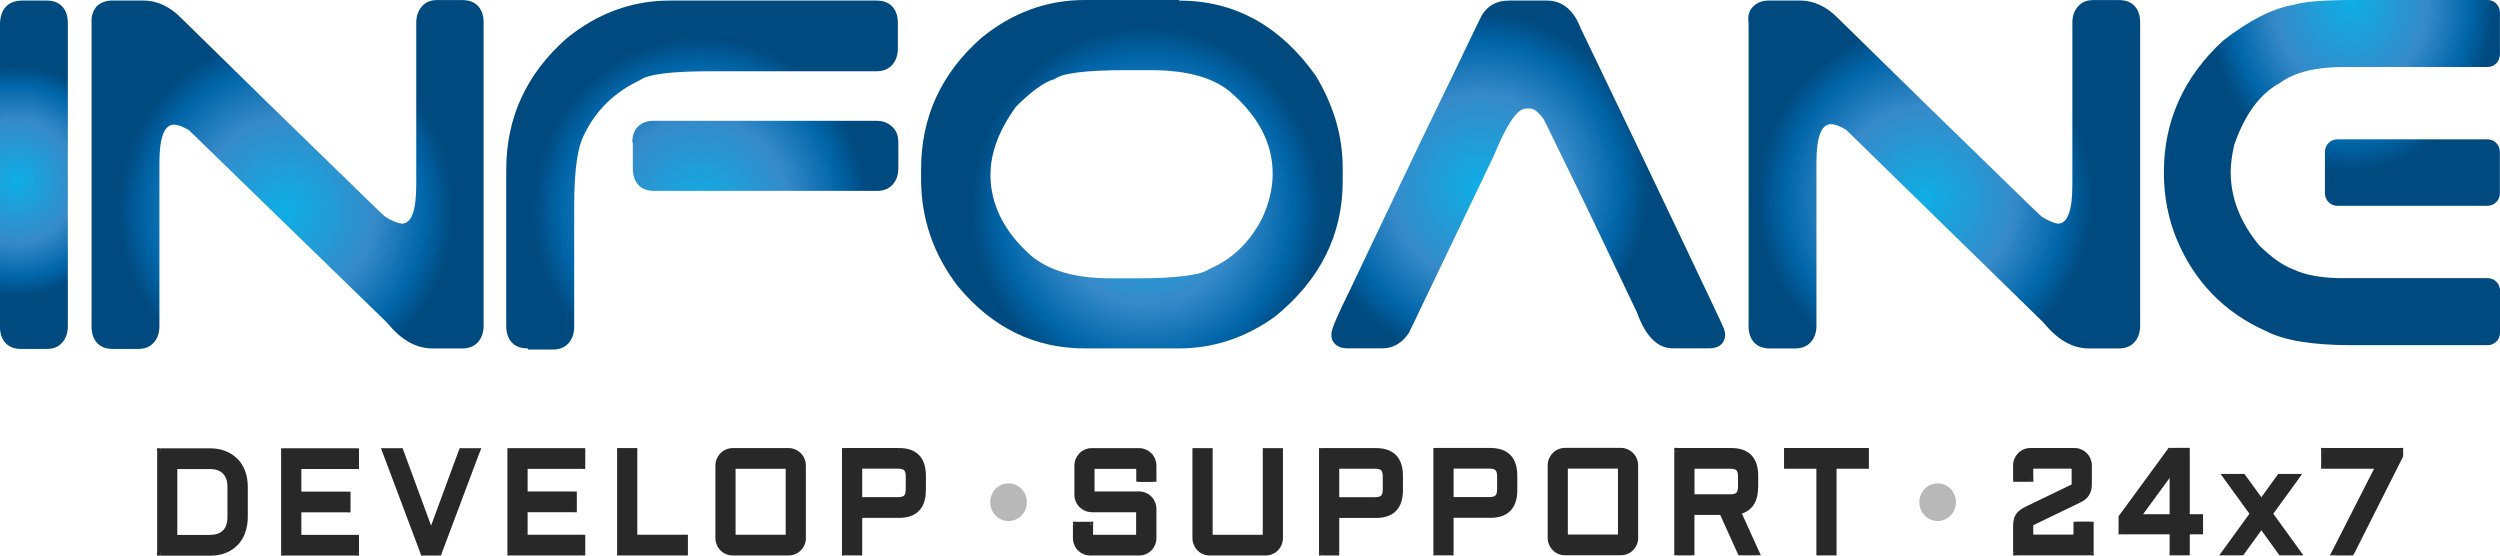 <svg width="225" height="50" viewBox="0 0 225 50" fill="none" xmlns="http://www.w3.org/2000/svg">
<g clip-path="url(#clip0_5_26)">
<path d="M211.808 0H223.894C224.499 0 224.994 0.508 224.994 1.13V4.898C224.994 5.52 224.499 6.028 223.894 6.028H210.95C208.452 6.028 206.549 6.492 205.24 7.429C205.196 7.458 205.152 7.486 205.108 7.514C203.358 8.486 202.01 10.339 201.075 13.062C200.861 14 200.762 14.808 200.762 15.469C200.762 17.814 201.62 20.017 203.325 22.079C204.436 23.181 205.482 23.91 206.455 24.271C207.534 24.774 209.002 25.034 210.873 25.034H223.905C224.516 25.034 225.006 25.542 225.006 26.164V29.932C225.006 30.554 224.516 31.062 223.905 31.062H211.544C208.095 31.062 205.548 30.638 203.886 29.774C200.173 28.102 197.521 25.367 195.921 21.576C195.134 19.678 194.749 17.661 194.749 15.514C194.749 10.893 196.526 6.932 200.079 3.655C202.406 1.847 204.513 0.763 206.395 0.441C207.352 0.147 209.156 0 211.808 0ZM209.244 13.672C209.244 13.051 209.74 12.542 210.345 12.542H223.889C224.494 12.542 224.989 13.051 224.989 13.672V17.39C224.989 18.011 224.494 18.52 223.889 18.52H210.345C209.74 18.52 209.244 18.011 209.244 17.39V13.672Z" fill="url(#paint0_radial_5_26)"/>
<path d="M0.534 0.599C0.875 0.249 1.359 0.051 1.986 0.051H4.214C4.748 0.051 5.232 0.203 5.573 0.554C5.914 0.904 6.106 1.407 6.106 2.056V29.356C6.106 29.91 5.963 30.407 5.622 30.808C5.281 31.209 4.847 31.407 4.17 31.407H1.936C1.353 31.407 0.869 31.254 0.528 30.904C0.187 30.554 -0.005 30.051 -0.005 29.401V2.056C0.044 1.458 0.187 0.955 0.528 0.605L0.534 0.599Z" fill="url(#paint1_radial_5_26)"/>
<path d="M8.675 0.599C9.017 0.248 9.501 0.045 10.128 0.045H12.889C14.149 0.045 15.315 0.599 16.333 1.65C22.148 7.361 26.56 11.666 29.613 14.621C32.666 17.576 34.317 19.232 34.702 19.531C35.285 19.881 35.769 20.085 36.154 20.13C37.029 20.13 37.463 18.977 37.463 16.621V2.056C37.463 1.503 37.606 1.006 37.947 0.604C38.288 0.203 38.723 0.006 39.356 0.006H41.584C42.167 0.006 42.651 0.158 42.992 0.508C43.333 0.859 43.526 1.361 43.526 2.011V29.311C43.526 29.864 43.383 30.361 43.042 30.763C42.7 31.164 42.216 31.361 41.589 31.361H38.921C37.469 31.361 36.11 30.61 34.85 29.056L17.015 11.723C16.432 11.373 15.998 11.22 15.656 11.22C14.782 11.22 14.347 12.373 14.347 14.678V29.356C14.347 29.91 14.204 30.407 13.863 30.808C13.522 31.209 13.038 31.407 12.411 31.407H10.183C9.6 31.407 9.116 31.254 8.774 30.904C8.433 30.553 8.241 30.051 8.241 29.401V2.056C8.191 1.457 8.384 0.955 8.675 0.604V0.599Z" fill="url(#paint2_radial_5_26)"/>
<path d="M47.503 31.356C46.92 31.356 46.436 31.203 46.095 30.853C45.754 30.503 45.561 30 45.561 29.35V15.277C45.561 10.616 47.355 6.661 50.991 3.458C53.758 1.203 56.861 0.051 60.299 0.051H78.865C79.449 0.051 79.933 0.203 80.274 0.554C80.615 0.904 80.807 1.407 80.807 2.056V4.362C80.807 4.915 80.664 5.412 80.323 5.814C79.982 6.215 79.498 6.412 78.871 6.412H64.089C60.502 6.412 58.318 6.661 57.592 7.215C55.364 8.266 53.664 9.87 52.597 12.073C51.965 13.226 51.678 15.379 51.678 18.588V29.407C51.678 29.96 51.535 30.458 51.194 30.859C50.853 31.26 50.369 31.458 49.742 31.458H47.514V31.356H47.503ZM56.905 12.825C56.905 12.271 57.048 11.774 57.389 11.424C57.73 11.073 58.214 10.87 58.841 10.87H78.86C79.394 10.87 79.878 11.023 80.268 11.373C80.659 11.723 80.851 12.175 80.851 12.825V15.13C80.851 15.684 80.708 16.181 80.367 16.582C80.026 16.983 79.542 17.181 78.915 17.181H58.896C58.313 17.181 57.829 17.028 57.488 16.678C57.147 16.328 56.954 15.825 56.954 15.175V12.819H56.905V12.825Z" fill="url(#paint3_radial_5_26)"/>
<path d="M106.108 0.051C111.097 0.051 115.218 2.305 118.419 6.814C120.02 9.469 120.845 12.226 120.845 15.13V16.282C120.845 21.141 118.81 25.198 114.739 28.503C112.071 30.407 109.216 31.356 106.113 31.356H97.63C93.125 31.356 89.296 29.503 86.193 25.746C84.015 22.893 82.898 19.684 82.898 16.13V15.226C82.898 10.565 84.691 6.61 88.328 3.407C91.089 1.153 94.192 0 97.636 0H106.119V0.051H106.108ZM89.142 15.729C89.142 18.384 90.352 20.836 92.778 22.994C94.379 24.345 96.75 25.051 99.952 25.051H102.229C105.915 25.051 108.143 24.751 108.869 24.198C110.855 23.345 112.456 21.842 113.573 19.689C114.2 18.339 114.541 16.983 114.541 15.633C114.541 12.876 113.232 10.424 110.663 8.22C109.111 6.966 106.784 6.316 103.588 6.316H101.404C97.768 6.316 95.633 6.565 94.907 7.119C93.988 7.367 92.822 8.22 91.419 9.621C89.918 11.723 89.142 13.729 89.142 15.735V15.729Z" fill="url(#paint4_radial_5_26)"/>
<path d="M139.214 0.051C140.617 0.051 141.634 0.904 142.267 2.554C146.437 11.22 149.584 17.78 151.718 22.288C153.853 26.797 155.013 29.203 155.162 29.599C155.211 29.797 155.261 29.949 155.261 30.051V30.249C155.162 31 154.634 31.35 153.809 31.35H150.563C149.155 31.35 148.093 30.249 147.317 28.096C144.897 23.04 143.004 19.028 141.596 16.175C140.193 13.322 139.318 11.469 138.928 10.717C138.444 10.068 138.053 9.768 137.718 9.768H137.327C136.551 9.768 135.583 11.22 134.417 14.073L126.809 29.949C126.182 30.898 125.356 31.35 124.432 31.35H121.28C120.603 31.35 120.119 31.102 119.877 30.548L119.828 30.249V30.051C119.828 29.599 120.411 28.299 121.522 26.045C124.867 19.034 127.485 13.475 129.471 9.418C131.457 5.362 132.717 2.655 133.35 1.401C133.883 0.497 134.708 0.051 135.82 0.051H139.214Z" fill="url(#paint5_radial_5_26)"/>
<path d="M157.775 0.599C158.116 0.248 158.6 0.045 159.227 0.045H161.989C163.249 0.045 164.41 0.599 165.433 1.65C171.248 7.361 175.66 11.666 178.713 14.621C181.766 17.576 183.416 19.232 183.801 19.531C184.384 19.881 184.869 20.085 185.204 20.13C186.079 20.13 186.513 18.977 186.513 16.621V2.056C186.513 1.503 186.656 1.006 186.998 0.604C187.339 0.203 187.773 0.006 188.45 0.006H190.678C191.261 0.006 191.745 0.158 192.081 0.508C192.422 0.859 192.614 1.361 192.614 2.011V29.311C192.614 29.864 192.471 30.361 192.13 30.763C191.789 31.164 191.305 31.361 190.678 31.361H188.01C186.557 31.361 185.199 30.61 183.939 29.056L166.148 11.678C165.565 11.328 165.13 11.175 164.789 11.175C163.914 11.175 163.48 12.328 163.48 14.633V29.311C163.48 29.864 163.337 30.361 162.996 30.763C162.655 31.164 162.171 31.361 161.543 31.361H159.315C158.732 31.361 158.248 31.209 157.907 30.859C157.566 30.508 157.373 30.006 157.373 29.356V2.056C157.274 1.457 157.423 0.955 157.764 0.604L157.775 0.599Z" fill="url(#paint6_radial_5_26)"/>
<path d="M18.908 48.418C19.496 48.418 19.948 48.254 20.267 47.932C20.586 47.61 20.74 47.141 20.74 46.537V43.808C20.74 43.514 20.701 43.249 20.619 43.017C20.536 42.785 20.415 42.588 20.256 42.429C20.102 42.266 19.909 42.141 19.683 42.056C19.458 41.972 19.199 41.932 18.913 41.932H15.678V48.429H18.913L18.908 48.418ZM14.402 49.718V40.621H18.908C19.381 40.621 19.81 40.695 20.184 40.847C20.569 40.994 20.894 41.209 21.158 41.486C21.427 41.763 21.636 42.096 21.779 42.486C21.928 42.881 21.999 43.316 21.999 43.797V46.525C21.999 47.006 21.928 47.446 21.779 47.836C21.636 48.232 21.427 48.565 21.158 48.847C20.888 49.124 20.564 49.333 20.184 49.486C19.804 49.633 19.381 49.706 18.908 49.706H14.402V49.718ZM25.559 40.621H32.017V41.921H26.829V44.52H31.258V45.819H26.829V48.412H32.017V49.712H25.559V40.616V40.621ZM38.085 49.718L34.669 40.621H36.028L38.784 48.107L41.545 40.621H42.899L39.482 49.718H38.085ZM45.93 40.621H52.388V41.921H47.2V44.52H51.629V45.819H47.2V48.412H52.388V49.712H45.93V40.616V40.621ZM57.07 40.621V48.418H61.625V49.718H55.804V40.621H57.07ZM72.253 48.418C72.253 48.593 72.22 48.763 72.154 48.927C72.088 49.085 72 49.22 71.885 49.339C71.769 49.458 71.631 49.548 71.477 49.616C71.323 49.684 71.164 49.718 70.988 49.718H65.927C65.756 49.718 65.591 49.684 65.432 49.616C65.278 49.548 65.145 49.458 65.03 49.339C64.914 49.22 64.821 49.085 64.76 48.927C64.694 48.768 64.661 48.599 64.661 48.418V41.921C64.661 41.746 64.694 41.576 64.76 41.418C64.826 41.26 64.914 41.119 65.03 41.006C65.145 40.887 65.278 40.797 65.432 40.729C65.586 40.655 65.751 40.621 65.927 40.621H70.988C71.158 40.621 71.323 40.655 71.477 40.729C71.637 40.797 71.769 40.887 71.885 41.006C72 41.119 72.094 41.26 72.154 41.418C72.22 41.576 72.253 41.74 72.253 41.921V48.418ZM65.927 41.921V48.418H70.988V41.921H65.927ZM76.049 49.718V40.621H80.901C82.331 40.621 83.052 41.362 83.052 42.836V44.13C83.052 45.605 82.337 46.345 80.901 46.345H77.32V49.718H76.054H76.049ZM77.314 45.04H80.829C81.165 45.04 81.413 44.966 81.561 44.814C81.71 44.661 81.781 44.412 81.781 44.062V42.893C81.781 42.548 81.71 42.294 81.561 42.141C81.413 41.989 81.171 41.915 80.829 41.915H77.314V45.04ZM98.23 45.819C98.054 45.819 97.894 45.785 97.735 45.718C97.581 45.644 97.449 45.554 97.333 45.441C97.218 45.322 97.13 45.186 97.064 45.028C96.998 44.87 96.965 44.701 96.965 44.52V41.921C96.965 41.746 96.998 41.576 97.064 41.418C97.13 41.26 97.223 41.119 97.333 41.006C97.449 40.887 97.581 40.797 97.735 40.729C97.894 40.655 98.054 40.621 98.23 40.621H102.532C102.702 40.621 102.867 40.655 103.021 40.729C103.181 40.797 103.313 40.887 103.428 41.006C103.544 41.119 103.638 41.26 103.704 41.418C103.77 41.576 103.803 41.74 103.803 41.921V43.096H102.537V41.921H98.235V44.52H102.537C102.708 44.52 102.873 44.554 103.027 44.621C103.186 44.689 103.318 44.78 103.434 44.898C103.55 45.017 103.643 45.158 103.709 45.316C103.775 45.475 103.808 45.638 103.808 45.819V48.412C103.808 48.588 103.775 48.757 103.709 48.921C103.643 49.079 103.55 49.215 103.434 49.333C103.318 49.452 103.181 49.542 103.027 49.61C102.873 49.678 102.713 49.712 102.537 49.712H98.114C97.944 49.712 97.779 49.678 97.619 49.61C97.465 49.542 97.333 49.452 97.218 49.333C97.102 49.215 97.009 49.079 96.948 48.921C96.882 48.763 96.849 48.593 96.849 48.412V47.243H98.114V48.412H102.537V45.819H98.235H98.23ZM107.598 40.616H108.864V48.412H113.925V40.616H115.19V48.412C115.19 48.588 115.157 48.757 115.091 48.921C115.025 49.079 114.937 49.215 114.822 49.333C114.706 49.452 114.568 49.542 114.414 49.61C114.26 49.678 114.101 49.712 113.925 49.712H108.864C108.693 49.712 108.528 49.678 108.369 49.61C108.215 49.542 108.083 49.452 107.967 49.333C107.851 49.215 107.763 49.079 107.697 48.921C107.631 48.763 107.598 48.593 107.598 48.412V40.616ZM118.991 49.712V40.616H123.844C125.279 40.616 125.995 41.356 125.995 42.831V44.124C125.995 45.599 125.279 46.339 123.844 46.339H120.262V49.712H118.997H118.991ZM120.257 45.034H123.772C124.108 45.034 124.355 44.961 124.498 44.808C124.647 44.655 124.718 44.407 124.718 44.056V42.887C124.718 42.542 124.647 42.288 124.498 42.136C124.35 41.983 124.108 41.91 123.772 41.91H120.257V45.034ZM129.279 49.712V40.616H134.131C135.567 40.616 136.282 41.356 136.282 42.831V44.124C136.282 45.599 135.567 46.339 134.131 46.339H130.55V49.712H129.284H129.279ZM130.544 45.034H134.059C134.395 45.034 134.642 44.961 134.791 44.808C134.94 44.655 135.011 44.407 135.011 44.056V42.887C135.011 42.542 134.94 42.288 134.791 42.136C134.642 41.983 134.4 41.91 134.059 41.91H130.544V45.034ZM147.163 48.407C147.163 48.582 147.13 48.751 147.064 48.915C146.998 49.073 146.905 49.209 146.795 49.328C146.679 49.446 146.542 49.537 146.388 49.605C146.234 49.672 146.074 49.706 145.898 49.706H140.837C140.661 49.706 140.501 49.672 140.342 49.605C140.188 49.537 140.056 49.446 139.94 49.328C139.825 49.209 139.737 49.073 139.671 48.915C139.605 48.757 139.572 48.588 139.572 48.407V41.91C139.572 41.734 139.605 41.565 139.671 41.407C139.737 41.249 139.83 41.107 139.94 40.994C140.056 40.876 140.188 40.785 140.342 40.718C140.501 40.644 140.661 40.61 140.837 40.61H145.898C146.074 40.61 146.234 40.644 146.388 40.718C146.542 40.785 146.679 40.876 146.795 40.994C146.91 41.107 146.998 41.249 147.064 41.407C147.13 41.565 147.163 41.729 147.163 41.91V48.407ZM140.837 41.91V48.407H145.898V41.91H140.837ZM157.962 43.859C157.962 45.13 157.434 45.853 156.378 46.028L158.045 49.706H156.642L154.997 46.068H152.224V49.706H150.959V40.61H155.811C157.247 40.61 157.962 41.35 157.962 42.825V43.859ZM152.23 44.774H155.745C156.081 44.774 156.328 44.701 156.471 44.548C156.62 44.395 156.691 44.147 156.691 43.797V42.887C156.691 42.542 156.62 42.288 156.471 42.136C156.323 41.983 156.081 41.91 155.745 41.91H152.23V44.768V44.774ZM160.839 40.61H167.925V41.91H165.015V49.706H163.749V41.91H160.839V40.61ZM182.729 41.91V43.085H181.463V41.91C181.463 41.734 181.496 41.565 181.562 41.407C181.628 41.249 181.716 41.107 181.832 40.994C181.947 40.876 182.079 40.785 182.234 40.718C182.388 40.644 182.553 40.61 182.729 40.61H186.739C186.91 40.61 187.075 40.644 187.229 40.718C187.383 40.785 187.52 40.876 187.63 40.994C187.746 41.107 187.834 41.249 187.9 41.407C187.971 41.565 188.004 41.729 188.004 41.91V43.571C188.004 43.746 187.988 43.91 187.955 44.045C187.922 44.186 187.867 44.311 187.795 44.424C187.724 44.531 187.636 44.633 187.526 44.723C187.416 44.814 187.278 44.898 187.119 44.977L182.734 47.09V48.401H186.904V47.232H188.169V49.701H181.469V47.311C181.469 47.136 181.485 46.972 181.518 46.836C181.557 46.695 181.606 46.571 181.678 46.463C181.749 46.356 181.837 46.254 181.947 46.164C182.063 46.073 182.195 45.989 182.349 45.91L186.739 43.791V41.904H182.729V41.91ZM190.958 46.571L195.326 40.605H196.817V46.571H198.011V47.819H196.817V49.706H195.552V47.819H190.958V46.571ZM195.552 46.571V42.181L192.339 46.571H195.552ZM206.659 42.949L204.266 46.249L206.769 49.706H205.3L203.534 47.266L201.763 49.706H200.294L202.803 46.249L200.41 42.949H201.873L203.534 45.232L205.19 42.949H206.659ZM210.152 49.706L214.124 41.91H209.179V40.61H216.011V41.006L211.621 49.712H210.158L210.152 49.706Z" fill="#282828"/>
<path d="M20.256 42.424L20.057 42.621L20.25 42.424H20.256ZM15.673 41.926V41.644H15.398V41.926H15.673ZM15.673 48.424H15.398V48.706H15.673V48.424ZM14.408 49.723H14.133V50.006H14.408V49.723ZM14.408 40.627V40.345H14.133V40.627H14.408ZM21.163 41.492L20.965 41.689L21.158 41.492H21.163ZM18.913 48.701C19.551 48.701 20.085 48.525 20.465 48.13L20.074 47.729C19.821 47.989 19.447 48.136 18.908 48.136V48.701H18.913ZM20.465 48.13C20.85 47.734 21.02 47.192 21.02 46.537H20.47C20.47 47.09 20.327 47.475 20.074 47.734L20.465 48.136V48.13ZM21.02 46.537V43.808H20.47V46.537H21.02ZM21.02 43.808C21.02 43.486 20.976 43.186 20.883 42.921L20.366 43.113C20.437 43.311 20.47 43.542 20.47 43.808H21.02ZM20.883 42.921C20.789 42.65 20.646 42.418 20.453 42.226L20.068 42.633C20.195 42.763 20.299 42.921 20.366 43.119L20.883 42.927V42.921ZM20.459 42.232C20.272 42.034 20.046 41.887 19.782 41.791L19.595 42.322C19.788 42.395 19.942 42.497 20.068 42.627L20.465 42.232H20.459ZM19.782 41.791C19.518 41.695 19.232 41.65 18.919 41.65V42.215C19.183 42.215 19.408 42.254 19.595 42.322L19.782 41.791ZM18.919 41.65H15.684V42.215H18.919V41.65ZM15.409 41.932V48.429H15.959V41.932H15.409ZM15.684 48.712H18.919V48.147H15.684V48.712ZM14.694 49.729V40.633H14.144V49.729H14.694ZM14.419 40.915H18.924V40.35H14.419V40.915ZM18.924 40.915C19.37 40.915 19.76 40.989 20.102 41.124L20.299 40.599C19.881 40.429 19.425 40.35 18.919 40.35V40.915H18.924ZM20.107 41.124C20.453 41.26 20.745 41.452 20.982 41.701L21.372 41.305C21.075 40.994 20.712 40.757 20.299 40.599L20.107 41.13V41.124ZM20.987 41.701C21.229 41.944 21.416 42.243 21.548 42.599L22.065 42.401C21.906 41.972 21.68 41.605 21.378 41.299L20.993 41.701H20.987ZM21.548 42.605C21.68 42.961 21.752 43.362 21.752 43.814H22.302C22.302 43.299 22.225 42.831 22.06 42.395L21.548 42.599V42.605ZM21.752 43.814V46.542H22.302V43.814H21.752ZM21.752 46.542C21.752 46.994 21.68 47.395 21.548 47.751L22.06 47.955C22.219 47.525 22.302 47.051 22.302 46.537H21.752V46.542ZM21.548 47.757C21.416 48.113 21.229 48.418 20.987 48.667L21.378 49.068C21.68 48.757 21.906 48.39 22.065 47.96L21.548 47.763V47.757ZM20.987 48.667C20.751 48.91 20.459 49.102 20.107 49.243L20.305 49.768C20.723 49.605 21.081 49.367 21.378 49.062L20.987 48.661V48.667ZM20.107 49.243C19.766 49.379 19.37 49.446 18.924 49.446V50.011C19.425 50.011 19.887 49.932 20.299 49.768L20.102 49.243H20.107ZM18.924 49.446H14.419V50.011H18.924V49.446ZM25.575 40.633V40.35H25.3V40.633H25.575ZM32.034 40.633H32.309V40.35H32.034V40.633ZM32.034 41.932V42.215H32.309V41.932H32.034ZM26.846 41.932V41.65H26.571V41.932H26.846ZM26.846 44.531H26.571V44.814H26.846V44.531ZM31.274 44.531H31.549V44.249H31.274V44.531ZM31.274 45.831V46.113H31.549V45.831H31.274ZM26.846 45.831V45.548H26.571V45.831H26.846ZM26.846 48.424H26.571V48.706H26.846V48.424ZM32.034 48.424H32.309V48.141H32.034V48.424ZM32.034 49.723V50.006H32.309V49.723H32.034ZM25.575 49.723H25.3V50.006H25.575V49.723ZM25.575 40.91H32.034V40.345H25.575V40.91ZM31.759 40.627V41.926H32.309V40.627H31.759ZM32.034 41.644H26.846V42.209H32.034V41.644ZM26.571 41.926V44.525H27.121V41.926H26.571ZM26.846 44.808H31.274V44.243H26.846V44.808ZM30.999 44.525V45.825H31.549V44.525H30.999ZM31.274 45.542H26.846V46.107H31.274V45.542ZM26.571 45.825V48.418H27.121V45.825H26.571ZM26.846 48.701H32.034V48.136H26.846V48.701ZM31.759 48.418V49.718H32.309V48.418H31.759ZM32.034 49.435H25.575V50H32.034V49.435ZM25.85 49.718V40.621H25.3V49.718H25.85ZM38.102 49.718L37.843 49.819L37.909 50H38.096V49.718H38.102ZM34.685 40.621V40.339H34.284L34.427 40.723L34.685 40.621ZM36.044 40.621L36.303 40.52L36.236 40.339H36.044V40.621ZM38.8 48.107L38.542 48.209L38.8 48.91L39.059 48.209L38.8 48.107ZM41.562 40.621V40.339H41.369L41.303 40.52L41.562 40.621ZM42.915 40.621L43.174 40.723L43.317 40.339H42.915V40.621ZM39.499 49.718V50H39.686L39.752 49.819L39.493 49.718H39.499ZM38.36 49.616L34.944 40.52L34.432 40.723L37.848 49.819L38.36 49.616ZM34.685 40.904H36.044V40.339H34.685V40.904ZM35.785 40.723L38.542 48.209L39.059 48.011L36.303 40.525L35.785 40.723ZM39.053 48.209L41.815 40.723L41.298 40.525L38.536 48.011L39.053 48.209ZM41.556 40.904H42.91V40.339H41.556V40.904ZM42.651 40.52L39.235 49.616L39.746 49.819L43.163 40.723L42.651 40.52ZM39.493 49.435H38.096V50H39.493V49.435ZM45.941 40.621V40.339H45.666V40.621H45.941ZM52.399 40.621H52.674V40.339H52.399V40.621ZM52.399 41.921V42.203H52.674V41.921H52.399ZM47.212 41.921V41.638H46.936V41.921H47.212ZM47.212 44.52H46.936V44.802H47.212V44.52ZM51.64 44.52H51.915V44.237H51.64V44.52ZM51.64 45.819V46.102H51.915V45.819H51.64ZM47.212 45.819V45.537H46.936V45.819H47.212ZM47.212 48.412H46.936V48.695H47.212V48.412ZM52.399 48.412H52.674V48.13H52.399V48.412ZM52.399 49.712V49.994H52.674V49.712H52.399ZM45.941 49.712H45.666V49.994H45.941V49.712ZM45.941 40.898H52.399V40.333H45.941V40.898ZM52.124 40.616V41.915H52.674V40.616H52.124ZM52.399 41.633H47.212V42.198H52.399V41.633ZM46.936 41.915V44.514H47.486V41.915H46.936ZM47.212 44.797H51.64V44.232H47.212V44.797ZM51.365 44.514V45.814H51.915V44.514H51.365ZM51.64 45.531H47.212V46.096H51.64V45.531ZM46.936 45.814V48.407H47.486V45.814H46.936ZM47.212 48.689H52.399V48.124H47.212V48.689ZM52.124 48.407V49.706H52.674V48.407H52.124ZM52.399 49.424H45.941V49.989H52.399V49.424ZM46.216 49.706V40.61H45.666V49.706H46.216ZM57.081 40.61H57.356V40.328H57.081V40.61ZM57.081 48.407H56.806V48.689H57.081V48.407ZM61.636 48.407H61.911V48.124H61.636V48.407ZM61.636 49.706V49.989H61.911V49.706H61.636ZM55.815 49.706H55.54V49.989H55.815V49.706ZM55.815 40.61V40.328H55.54V40.61H55.815ZM56.806 40.61V48.407H57.356V40.61H56.806ZM57.081 48.689H61.636V48.124H57.081V48.689ZM61.361 48.407V49.706H61.911V48.407H61.361ZM61.636 49.424H55.815V49.989H61.636V49.424ZM56.09 49.706V40.61H55.54V49.706H56.09ZM55.815 40.893H57.081V40.328H55.815V40.893ZM71.483 49.605L71.378 49.345L71.488 49.605H71.483ZM65.442 49.605L65.332 49.864L65.437 49.605H65.442ZM71.483 40.718L71.367 40.972L71.472 40.712L71.483 40.718ZM65.932 41.91V41.627H65.657V41.91H65.932ZM65.932 48.407H65.657V48.689H65.932V48.407ZM70.993 48.407V48.689H71.268V48.407H70.993ZM70.993 41.91H71.268V41.627H70.993V41.91ZM71.984 48.407C71.984 48.548 71.956 48.678 71.906 48.802L72.413 49.023C72.495 48.825 72.534 48.621 72.534 48.407H71.984ZM71.906 48.802C71.852 48.926 71.785 49.034 71.692 49.124L72.082 49.525C72.225 49.379 72.336 49.215 72.413 49.023L71.906 48.797V48.802ZM71.692 49.124C71.604 49.215 71.499 49.288 71.373 49.345L71.587 49.864C71.774 49.785 71.939 49.672 72.082 49.525L71.692 49.124ZM71.367 49.345C71.252 49.395 71.125 49.424 70.988 49.424V49.989C71.197 49.989 71.395 49.949 71.582 49.864L71.362 49.345H71.367ZM70.988 49.424H65.927V49.989H70.988V49.424ZM65.927 49.424C65.789 49.424 65.663 49.395 65.542 49.345L65.327 49.864C65.52 49.949 65.718 49.989 65.927 49.989V49.424ZM65.542 49.345C65.421 49.288 65.316 49.22 65.228 49.124L64.837 49.525C64.975 49.672 65.14 49.785 65.322 49.864L65.542 49.345ZM65.228 49.124C65.14 49.034 65.068 48.926 65.013 48.802L64.507 49.028C64.584 49.215 64.694 49.384 64.837 49.531L65.228 49.13V49.124ZM65.013 48.802C64.964 48.678 64.936 48.542 64.936 48.407H64.386C64.386 48.621 64.425 48.831 64.507 49.023L65.013 48.802ZM64.936 48.407V41.91H64.386V48.407H64.936ZM64.936 41.91C64.936 41.768 64.964 41.638 65.013 41.52L64.507 41.294C64.425 41.486 64.386 41.695 64.386 41.91H64.936ZM65.013 41.52C65.068 41.39 65.135 41.288 65.222 41.203L64.843 40.797C64.7 40.938 64.59 41.107 64.507 41.305L65.013 41.525V41.52ZM65.228 41.198C65.316 41.107 65.421 41.034 65.542 40.977L65.322 40.458C65.14 40.537 64.975 40.65 64.837 40.797L65.228 41.198ZM65.547 40.977C65.668 40.921 65.795 40.893 65.927 40.893V40.328C65.718 40.328 65.514 40.373 65.322 40.458L65.547 40.972V40.977ZM65.927 40.893H70.988V40.328H65.927V40.893ZM70.988 40.893C71.12 40.893 71.246 40.921 71.362 40.977L71.593 40.463C71.4 40.373 71.202 40.328 70.988 40.328V40.893ZM71.367 40.977C71.494 41.034 71.598 41.102 71.686 41.198L72.077 40.797C71.934 40.65 71.769 40.537 71.582 40.458L71.367 40.977ZM71.692 41.198C71.78 41.282 71.852 41.39 71.901 41.514L72.407 41.294C72.33 41.102 72.215 40.932 72.072 40.785L71.692 41.192V41.198ZM71.901 41.52C71.951 41.638 71.978 41.768 71.978 41.91H72.528C72.528 41.695 72.49 41.492 72.407 41.294L71.901 41.52ZM71.978 41.91V48.407H72.528V41.91H71.978ZM65.652 41.91V48.407H66.202V41.91H65.652ZM65.927 48.689H70.988V48.124H65.927V48.689ZM71.263 48.407V41.91H70.713V48.407H71.263ZM70.988 41.627H65.927V42.192H70.988V41.627ZM76.054 49.706H75.779V49.989H76.054V49.706ZM76.054 40.61V40.328H75.779V40.61H76.054ZM77.32 46.333V46.051H77.045V46.333H77.32ZM77.32 49.706V49.989H77.595V49.706H77.32ZM77.32 45.028H77.045V45.311H77.32V45.028ZM77.32 41.904V41.621H77.045V41.904H77.32ZM76.329 49.701V40.605H75.779V49.701H76.329ZM76.054 40.887H80.906V40.322H76.054V40.887ZM80.906 40.887C81.578 40.887 82.034 41.062 82.326 41.356C82.612 41.655 82.782 42.124 82.782 42.819H83.332C83.332 42.039 83.14 41.401 82.716 40.96C82.287 40.52 81.671 40.322 80.912 40.322V40.887H80.906ZM82.782 42.819V44.113H83.332V42.819H82.782ZM82.782 44.113C82.782 44.808 82.612 45.277 82.326 45.576C82.04 45.876 81.583 46.045 80.906 46.045V46.61C81.666 46.61 82.287 46.412 82.711 45.972C83.14 45.531 83.327 44.893 83.327 44.113H82.777H82.782ZM80.906 46.045H77.325V46.61H80.906V46.045ZM77.05 46.328V49.701H77.6V46.328H77.05ZM77.325 49.418H76.06V49.983H77.325V49.418ZM77.325 45.305H80.841V44.74H77.325V45.305ZM80.841 45.305C81.209 45.305 81.539 45.226 81.765 44.994L81.374 44.593C81.303 44.667 81.148 44.74 80.841 44.74V45.305ZM81.765 44.994C81.99 44.763 82.067 44.424 82.067 44.045H81.517C81.517 44.362 81.446 44.52 81.374 44.593L81.765 44.994ZM82.067 44.045V42.876H81.517V44.045H82.067ZM82.067 42.876C82.067 42.497 81.99 42.158 81.765 41.926L81.374 42.328C81.446 42.401 81.517 42.559 81.517 42.876H82.067ZM81.765 41.926C81.539 41.695 81.209 41.616 80.841 41.616V42.181C81.148 42.181 81.303 42.254 81.374 42.328L81.765 41.926ZM80.841 41.616H77.325V42.181H80.841V41.616ZM77.05 41.898V45.023H77.6V41.898H77.05ZM97.746 45.701L97.63 45.955L97.735 45.695L97.746 45.701ZM103.027 40.712L102.911 40.966L103.016 40.706L103.027 40.712ZM103.808 43.073V43.356H104.083V43.073H103.808ZM102.543 43.073H102.268V43.356H102.543V43.073ZM102.543 41.898H102.818V41.616H102.543V41.898ZM98.241 41.898V41.616H97.966V41.898H98.241ZM98.241 44.497H97.966V44.78H98.241V44.497ZM103.027 44.599L102.917 44.859L103.021 44.599H103.027ZM103.027 49.593L102.922 49.333L103.032 49.593H103.027ZM97.619 49.593L97.509 49.853L97.614 49.593H97.619ZM96.849 47.232V46.949H96.574V47.232H96.849ZM98.114 47.232H98.389V46.949H98.114V47.232ZM98.114 48.401H97.839V48.684H98.114V48.401ZM102.537 48.401V48.684H102.812V48.401H102.537ZM102.537 45.808H102.812V45.525H102.537V45.808ZM98.235 45.525C98.098 45.525 97.971 45.497 97.845 45.446L97.63 45.966C97.823 46.051 98.021 46.09 98.23 46.09V45.525H98.235ZM97.856 45.452C97.729 45.395 97.625 45.316 97.531 45.226L97.152 45.633C97.289 45.768 97.449 45.881 97.63 45.966L97.861 45.452H97.856ZM97.537 45.232C97.449 45.141 97.377 45.034 97.322 44.91L96.816 45.136C96.893 45.322 97.008 45.492 97.146 45.638L97.537 45.237V45.232ZM97.322 44.91C97.273 44.785 97.245 44.65 97.245 44.514H96.695C96.695 44.729 96.734 44.938 96.816 45.13L97.322 44.91ZM97.245 44.514V41.915H96.695V44.514H97.245ZM97.245 41.915C97.245 41.774 97.273 41.644 97.322 41.525L96.816 41.299C96.734 41.492 96.695 41.701 96.695 41.915H97.245ZM97.322 41.525C97.377 41.395 97.443 41.294 97.531 41.209L97.152 40.802C97.009 40.944 96.898 41.113 96.816 41.311L97.322 41.531V41.525ZM97.537 41.203C97.625 41.113 97.729 41.039 97.85 40.983L97.63 40.463C97.449 40.542 97.284 40.655 97.146 40.802L97.537 41.203ZM97.856 40.983C97.977 40.927 98.103 40.898 98.235 40.898V40.333C98.026 40.333 97.823 40.379 97.63 40.463L97.856 40.977V40.983ZM98.235 40.898H102.537V40.333H98.235V40.898ZM102.537 40.898C102.669 40.898 102.796 40.927 102.911 40.983L103.142 40.469C102.95 40.379 102.752 40.333 102.537 40.333V40.898ZM102.917 40.983C103.043 41.039 103.148 41.107 103.236 41.203L103.627 40.802C103.483 40.655 103.318 40.542 103.131 40.463L102.917 40.983ZM103.241 41.203C103.329 41.288 103.401 41.395 103.45 41.52L103.957 41.299C103.88 41.107 103.764 40.938 103.621 40.791L103.236 41.198L103.241 41.203ZM103.45 41.525C103.5 41.644 103.527 41.774 103.527 41.915H104.078C104.078 41.701 104.039 41.497 103.957 41.299L103.45 41.525ZM103.527 41.915V43.09H104.078V41.915H103.527ZM103.803 42.808H102.537V43.373H103.803V42.808ZM102.812 43.09V41.915H102.262V43.09H102.812ZM102.537 41.633H98.235V42.198H102.537V41.633ZM97.96 41.915V44.514H98.51V41.915H97.96ZM98.235 44.797H102.537V44.232H98.235V44.797ZM102.537 44.797C102.675 44.797 102.801 44.825 102.917 44.876L103.137 44.356C102.95 44.271 102.746 44.232 102.537 44.232V44.797ZM102.917 44.876C103.043 44.932 103.148 45 103.236 45.096L103.627 44.695C103.483 44.548 103.318 44.435 103.131 44.356L102.917 44.876ZM103.236 45.096C103.324 45.186 103.395 45.294 103.45 45.424L103.957 45.203C103.88 45.011 103.77 44.842 103.627 44.695L103.236 45.096ZM103.45 45.429C103.5 45.548 103.527 45.678 103.527 45.819H104.078C104.078 45.605 104.039 45.401 103.957 45.203L103.45 45.429ZM103.527 45.819V48.412H104.078V45.819H103.527ZM103.527 48.412C103.527 48.554 103.5 48.684 103.45 48.808L103.957 49.028C104.039 48.831 104.078 48.627 104.078 48.412H103.527ZM103.45 48.808C103.395 48.932 103.324 49.039 103.236 49.13L103.627 49.531C103.77 49.384 103.88 49.22 103.957 49.028L103.45 48.802V48.808ZM103.236 49.13C103.148 49.22 103.043 49.294 102.917 49.35L103.131 49.87C103.318 49.791 103.483 49.678 103.627 49.531L103.236 49.13ZM102.911 49.35C102.796 49.401 102.669 49.429 102.532 49.429V49.994C102.741 49.994 102.939 49.955 103.131 49.87L102.911 49.35ZM102.532 49.429H98.109V49.994H102.532V49.429ZM98.109 49.429C97.971 49.429 97.845 49.401 97.724 49.35L97.509 49.87C97.702 49.955 97.9 49.994 98.109 49.994V49.429ZM97.724 49.35C97.603 49.294 97.498 49.226 97.405 49.13L97.014 49.531C97.157 49.678 97.317 49.791 97.504 49.87L97.724 49.35ZM97.405 49.13C97.317 49.039 97.245 48.932 97.19 48.808L96.684 49.034C96.761 49.22 96.871 49.39 97.014 49.537L97.405 49.136V49.13ZM97.19 48.808C97.141 48.684 97.113 48.548 97.113 48.412H96.563C96.563 48.627 96.602 48.836 96.684 49.028L97.19 48.808ZM97.113 48.412V47.243H96.563V48.412H97.113ZM96.838 47.525H98.103V46.96H96.838V47.525ZM97.828 47.243V48.412H98.378V47.243H97.828ZM98.103 48.695H102.526V48.13H98.103V48.695ZM102.801 48.412V45.819H102.251V48.412H102.801ZM102.526 45.537H98.224V46.102H102.526V45.537ZM107.598 40.616V40.333H107.323V40.616H107.598ZM108.864 40.616H109.139V40.333H108.864V40.616ZM108.864 48.412H108.589V48.695H108.864V48.412ZM113.925 48.412V48.695H114.2V48.412H113.925ZM113.925 40.616V40.333H113.65V40.616H113.925ZM115.19 40.616H115.465V40.333H115.19V40.616ZM114.409 49.61L114.304 49.35L114.414 49.61H114.409ZM108.369 49.61L108.259 49.87L108.363 49.61H108.369ZM107.598 40.898H108.864V40.333H107.598V40.898ZM108.589 40.616V48.412H109.139V40.616H108.589ZM108.864 48.695H113.925V48.13H108.864V48.695ZM114.2 48.412V40.616H113.65V48.412H114.2ZM113.925 40.898H115.19V40.333H113.925V40.898ZM114.915 40.616V48.412H115.465V40.616H114.915ZM114.915 48.412C114.915 48.554 114.888 48.684 114.838 48.808L115.344 49.028C115.427 48.831 115.465 48.627 115.465 48.412H114.915ZM114.838 48.808C114.783 48.932 114.717 49.039 114.623 49.13L115.014 49.531C115.157 49.384 115.267 49.22 115.344 49.028L114.838 48.802V48.808ZM114.623 49.13C114.535 49.22 114.431 49.294 114.304 49.35L114.519 49.87C114.706 49.791 114.871 49.678 115.014 49.531L114.623 49.13ZM114.299 49.35C114.183 49.401 114.057 49.429 113.919 49.429V49.994C114.128 49.994 114.326 49.955 114.513 49.87L114.293 49.35H114.299ZM113.919 49.429H108.858V49.994H113.919V49.429ZM108.858 49.429C108.721 49.429 108.594 49.401 108.473 49.35L108.259 49.87C108.451 49.955 108.649 49.994 108.858 49.994V49.429ZM108.473 49.35C108.352 49.294 108.248 49.226 108.16 49.13L107.769 49.531C107.912 49.678 108.072 49.791 108.253 49.87L108.473 49.35ZM108.16 49.13C108.072 49.039 108 48.932 107.945 48.808L107.439 49.034C107.521 49.22 107.631 49.39 107.769 49.537L108.16 49.136V49.13ZM107.945 48.808C107.895 48.684 107.868 48.548 107.868 48.412H107.318C107.318 48.627 107.356 48.836 107.439 49.028L107.945 48.808ZM107.868 48.412V40.616H107.318V48.412H107.868ZM118.986 49.712H118.711V49.994H118.986V49.712ZM118.986 40.616V40.333H118.711V40.616H118.986ZM120.251 46.339V46.056H119.976V46.339H120.251ZM120.251 49.712V49.994H120.526V49.712H120.251ZM120.251 45.034H119.976V45.316H120.251V45.034ZM120.251 41.91V41.627H119.976V41.91H120.251ZM119.261 49.706V40.61H118.711V49.706H119.261ZM118.986 40.893H123.838V40.328H118.986V40.893ZM123.838 40.893C124.515 40.893 124.966 41.068 125.257 41.362C125.543 41.661 125.714 42.13 125.714 42.825H126.264C126.264 42.045 126.072 41.407 125.648 40.966C125.219 40.525 124.603 40.328 123.838 40.328V40.893ZM125.714 42.825V44.119H126.264V42.825H125.714ZM125.714 44.119C125.714 44.814 125.543 45.282 125.257 45.582C124.966 45.881 124.515 46.051 123.838 46.051V46.616C124.597 46.616 125.219 46.418 125.648 45.977C126.077 45.537 126.264 44.898 126.264 44.119H125.714ZM123.838 46.051H120.257V46.616H123.838V46.051ZM119.982 46.333V49.706H120.532V46.333H119.982ZM120.257 49.424H118.991V49.989H120.257V49.424ZM120.257 45.311H123.772V44.746H120.257V45.311ZM123.772 45.311C124.141 45.311 124.471 45.232 124.696 45L124.306 44.599C124.234 44.672 124.08 44.746 123.772 44.746V45.311ZM124.696 45C124.922 44.768 124.999 44.429 124.999 44.051H124.449C124.449 44.367 124.377 44.525 124.306 44.599L124.696 45ZM124.999 44.051V42.881H124.449V44.051H124.999ZM124.999 42.881C124.999 42.503 124.922 42.164 124.696 41.932L124.306 42.333C124.377 42.407 124.449 42.565 124.449 42.881H124.999ZM124.696 41.932C124.471 41.701 124.141 41.621 123.772 41.621V42.186C124.08 42.186 124.234 42.26 124.306 42.333L124.696 41.932ZM123.772 41.621H120.257V42.186H123.772V41.621ZM119.982 41.904V45.028H120.532V41.904H119.982ZM129.279 49.701H129.004V49.983H129.279V49.701ZM129.279 40.605V40.322H129.004V40.605H129.279ZM130.544 46.328V46.045H130.269V46.328H130.544ZM130.544 49.701V49.983H130.819V49.701H130.544ZM130.544 45.023H130.269V45.305H130.544V45.023ZM130.544 41.898V41.616H130.269V41.898H130.544ZM129.554 49.695V40.599H129.004V49.695H129.554ZM129.279 40.881H134.131V40.316H129.279V40.881ZM134.131 40.881C134.807 40.881 135.259 41.056 135.55 41.35C135.836 41.65 136.007 42.119 136.007 42.814H136.557C136.557 42.034 136.364 41.395 135.941 40.955C135.512 40.514 134.895 40.316 134.131 40.316V40.881ZM136.007 42.814V44.107H136.557V42.814H136.007ZM136.007 44.107C136.007 44.802 135.836 45.271 135.55 45.571C135.264 45.87 134.807 46.039 134.131 46.039V46.605C134.89 46.605 135.512 46.407 135.941 45.966C136.37 45.525 136.557 44.887 136.557 44.107H136.007ZM134.131 46.039H130.549V46.605H134.131V46.039ZM130.274 46.322V49.695H130.825V46.322H130.274ZM130.549 49.412H129.284V49.977H130.549V49.412ZM130.549 45.299H134.065V44.734H130.549V45.299ZM134.065 45.299C134.433 45.299 134.763 45.22 134.989 44.989L134.598 44.588C134.527 44.661 134.373 44.734 134.065 44.734V45.299ZM134.989 44.989C135.215 44.757 135.292 44.418 135.292 44.039H134.741C134.741 44.356 134.67 44.514 134.598 44.588L134.989 44.989ZM135.292 44.039V42.87H134.741V44.039H135.292ZM135.292 42.87C135.292 42.492 135.215 42.153 134.989 41.921L134.598 42.322C134.67 42.395 134.741 42.554 134.741 42.87H135.292ZM134.989 41.921C134.763 41.689 134.433 41.61 134.065 41.61V42.175C134.373 42.175 134.527 42.249 134.598 42.322L134.989 41.921ZM134.065 41.61H130.549V42.175H134.065V41.61ZM130.274 41.893V45.017H130.825V41.893H130.274ZM146.388 49.588L146.283 49.328L146.393 49.588H146.388ZM140.347 49.588L140.237 49.847L140.342 49.588H140.347ZM146.388 40.701L146.272 40.955L146.377 40.695L146.388 40.701ZM140.837 41.893V41.61H140.562V41.893H140.837ZM140.837 48.39H140.562V48.672H140.837V48.39ZM145.898 48.39V48.672H146.173V48.39H145.898ZM145.898 41.893H146.173V41.61H145.898V41.893ZM146.888 48.39C146.888 48.531 146.861 48.661 146.811 48.785L147.317 49.006C147.4 48.808 147.438 48.605 147.438 48.39H146.888ZM146.811 48.785C146.756 48.91 146.69 49.017 146.597 49.107L146.987 49.508C147.125 49.362 147.235 49.198 147.317 49.006L146.811 48.78V48.785ZM146.597 49.107C146.509 49.198 146.404 49.271 146.277 49.328L146.492 49.847C146.679 49.768 146.844 49.655 146.987 49.508L146.597 49.107ZM146.272 49.328C146.156 49.379 146.03 49.407 145.892 49.407V49.972C146.101 49.972 146.299 49.932 146.492 49.847L146.272 49.328ZM145.892 49.407H140.831V49.972H145.892V49.407ZM140.831 49.407C140.694 49.407 140.567 49.379 140.441 49.328L140.226 49.847C140.419 49.932 140.617 49.972 140.826 49.972V49.407H140.831ZM140.446 49.328C140.325 49.271 140.221 49.203 140.133 49.107L139.742 49.508C139.885 49.655 140.045 49.768 140.226 49.847L140.446 49.328ZM140.133 49.107C140.045 49.017 139.973 48.91 139.918 48.785L139.412 49.011C139.489 49.198 139.605 49.367 139.742 49.514L140.133 49.113V49.107ZM139.918 48.785C139.869 48.661 139.841 48.525 139.841 48.39H139.291C139.291 48.605 139.329 48.814 139.412 49.006L139.918 48.785ZM139.841 48.39V41.893H139.291V48.39H139.841ZM139.841 41.893C139.841 41.751 139.869 41.621 139.918 41.503L139.412 41.277C139.329 41.469 139.291 41.678 139.291 41.893H139.841ZM139.918 41.503C139.973 41.373 140.039 41.271 140.127 41.186L139.748 40.78C139.605 40.921 139.494 41.09 139.412 41.288L139.918 41.508V41.503ZM140.133 41.181C140.221 41.09 140.325 41.017 140.446 40.96L140.226 40.441C140.045 40.52 139.88 40.633 139.742 40.78L140.133 41.181ZM140.452 40.96C140.573 40.904 140.699 40.876 140.831 40.876V40.311C140.622 40.311 140.419 40.356 140.226 40.441L140.452 40.955V40.96ZM140.831 40.876H145.892V40.311H140.831V40.876ZM145.892 40.876C146.03 40.876 146.151 40.904 146.266 40.96L146.498 40.446C146.311 40.356 146.107 40.311 145.892 40.311V40.876ZM146.272 40.96C146.399 41.017 146.503 41.085 146.591 41.181L146.982 40.78C146.839 40.633 146.674 40.52 146.487 40.441L146.272 40.96ZM146.597 41.181C146.685 41.266 146.756 41.373 146.806 41.497L147.312 41.277C147.235 41.085 147.119 40.915 146.976 40.768L146.597 41.175V41.181ZM146.806 41.503C146.855 41.621 146.883 41.751 146.883 41.893H147.433C147.433 41.678 147.394 41.475 147.312 41.277L146.806 41.503ZM146.883 41.893V48.39H147.433V41.893H146.883ZM140.556 41.893V48.39H141.106V41.893H140.556ZM140.831 48.672H145.892V48.107H140.831V48.672ZM146.167 48.39V41.893H145.617V48.39H146.167ZM145.892 41.61H140.831V42.175H145.892V41.61ZM156.378 46.011L156.334 45.734L155.976 45.797L156.13 46.136L156.378 46.017V46.011ZM158.045 49.689V49.972H158.474L158.292 49.571L158.045 49.689ZM156.642 49.689L156.394 49.808L156.466 49.972H156.642V49.689ZM154.997 46.051L155.244 45.932L155.173 45.768H154.997V46.051ZM152.224 46.051V45.768H151.949V46.051H152.224ZM152.224 49.689V49.972H152.499V49.689H152.224ZM150.959 49.689H150.684V49.972H150.959V49.689ZM150.959 40.593V40.311H150.684V40.593H150.959ZM152.224 44.757H151.949V45.039H152.224V44.757ZM152.224 41.898V41.616H151.949V41.898H152.224ZM157.682 43.847C157.682 44.446 157.555 44.876 157.34 45.175C157.126 45.469 156.801 45.661 156.328 45.74L156.416 46.299C156.999 46.203 157.461 45.949 157.775 45.514C158.089 45.085 158.226 44.52 158.226 43.853H157.676L157.682 43.847ZM156.125 46.136L157.792 49.814L158.292 49.576L156.625 45.898L156.125 46.136ZM158.045 49.412H156.642V49.977H158.045V49.412ZM156.889 49.576L155.244 45.938L154.744 46.175L156.389 49.814L156.889 49.576ZM154.997 45.78H152.224V46.345H154.997V45.78ZM151.949 46.062V49.701H152.499V46.062H151.949ZM152.224 49.418H150.959V49.983H152.224V49.418ZM151.234 49.701V40.605H150.684V49.701H151.234ZM150.959 40.887H155.811V40.322H150.959V40.887ZM155.811 40.887C156.488 40.887 156.939 41.062 157.23 41.356C157.516 41.655 157.687 42.124 157.687 42.819H158.237C158.237 42.039 158.045 41.401 157.621 40.96C157.192 40.52 156.576 40.322 155.811 40.322V40.887ZM157.687 42.819V43.853H158.237V42.819H157.687ZM152.23 45.051H155.745V44.486H152.23V45.051ZM155.745 45.051C156.114 45.051 156.444 44.972 156.669 44.74L156.279 44.339C156.207 44.412 156.053 44.486 155.745 44.486V45.051ZM156.669 44.74C156.895 44.508 156.972 44.169 156.972 43.791H156.422C156.422 44.107 156.35 44.266 156.279 44.339L156.669 44.74ZM156.972 43.791V42.881H156.422V43.791H156.972ZM156.972 42.881C156.972 42.503 156.895 42.164 156.669 41.932L156.279 42.333C156.35 42.407 156.422 42.565 156.422 42.881H156.972ZM156.669 41.932C156.444 41.701 156.114 41.621 155.745 41.621V42.186C156.053 42.186 156.207 42.26 156.279 42.333L156.669 41.932ZM155.745 41.621H152.23V42.186H155.745V41.621ZM151.955 41.904V44.763H152.505V41.904H151.955ZM160.839 40.605V40.322H160.564V40.605H160.839ZM167.925 40.605H168.2V40.322H167.925V40.605ZM167.925 41.904V42.186H168.2V41.904H167.925ZM165.015 41.904V41.621H164.74V41.904H165.015ZM165.015 49.701V49.983H165.29V49.701H165.015ZM163.749 49.701H163.474V49.983H163.749V49.701ZM163.749 41.904H164.024V41.621H163.749V41.904ZM160.839 41.904H160.564V42.186H160.839V41.904ZM160.839 40.887H167.925V40.322H160.839V40.887ZM167.65 40.605V41.904H168.2V40.605H167.65ZM167.925 41.621H165.015V42.186H167.925V41.621ZM164.74 41.904V49.701H165.29V41.904H164.74ZM165.015 49.418H163.749V49.983H165.015V49.418ZM164.024 49.701V41.904H163.474V49.701H164.024ZM163.749 41.621H160.839V42.186H163.749V41.621ZM161.114 41.904V40.605H160.564V41.904H161.114ZM182.729 41.904V41.621H182.454V41.904H182.729ZM182.729 43.079V43.362H183.004V43.079H182.729ZM181.463 43.079H181.188V43.362H181.463V43.079ZM187.223 40.718L187.108 40.972L187.212 40.712L187.223 40.718ZM187.625 40.994L187.427 41.192V41.198L187.619 40.994H187.625ZM187.894 41.407L187.641 41.514V41.52L187.889 41.401L187.894 41.407ZM187.108 44.983L187.223 45.237L187.102 44.983H187.108ZM182.723 47.096L182.608 46.842L182.448 46.915V47.096H182.723ZM182.723 48.407H182.448V48.689H182.723V48.407ZM186.893 48.407V48.689H187.168V48.407H186.893ZM186.893 47.237V46.955H186.618V47.237H186.893ZM188.158 47.237H188.433V46.955H188.158V47.237ZM188.158 49.706V49.989H188.433V49.706H188.158ZM181.458 49.706H181.183V49.989H181.458V49.706ZM181.507 46.836L181.243 46.763V46.768L181.513 46.836H181.507ZM182.338 45.91L182.222 45.655L182.344 45.91H182.338ZM186.728 43.791L186.844 44.045L187.003 43.966V43.785H186.728V43.791ZM186.728 41.904H187.003V41.621H186.728V41.904ZM182.443 41.904V43.079H182.993V41.904H182.443ZM182.718 42.797H181.452V43.362H182.718V42.797ZM181.727 43.079V41.904H181.177V43.079H181.727ZM181.727 41.904C181.727 41.763 181.755 41.633 181.804 41.514L181.298 41.288C181.216 41.48 181.177 41.689 181.177 41.904H181.727ZM181.804 41.514C181.859 41.384 181.925 41.282 182.013 41.198L181.634 40.791C181.491 40.932 181.381 41.102 181.298 41.299L181.804 41.52V41.514ZM182.019 41.192C182.112 41.102 182.217 41.028 182.333 40.972L182.112 40.452C181.931 40.531 181.766 40.644 181.623 40.791L182.013 41.192H182.019ZM182.338 40.972C182.459 40.915 182.586 40.887 182.718 40.887V40.322C182.509 40.322 182.305 40.367 182.112 40.452L182.338 40.966V40.972ZM182.718 40.887H186.728V40.322H182.718V40.887ZM186.728 40.887C186.86 40.887 186.987 40.915 187.102 40.972L187.333 40.458C187.141 40.367 186.943 40.322 186.728 40.322V40.887ZM187.108 40.972C187.234 41.028 187.333 41.096 187.416 41.186L187.812 40.797C187.674 40.65 187.509 40.537 187.317 40.452L187.102 40.972H187.108ZM187.427 41.192C187.515 41.277 187.586 41.384 187.636 41.508L188.142 41.288C188.065 41.096 187.949 40.927 187.806 40.78L187.427 41.186V41.192ZM187.641 41.52C187.696 41.638 187.718 41.763 187.718 41.904H188.268C188.268 41.689 188.224 41.48 188.136 41.282L187.636 41.52H187.641ZM187.718 41.904V43.565H188.268V41.904H187.718ZM187.718 43.565C187.718 43.723 187.702 43.859 187.674 43.972L188.208 44.107C188.246 43.944 188.263 43.763 188.263 43.565H187.713H187.718ZM187.674 43.972C187.647 44.079 187.608 44.175 187.553 44.26L188.01 44.571C188.103 44.429 188.169 44.271 188.208 44.102L187.674 43.966V43.972ZM187.553 44.266C187.504 44.345 187.432 44.424 187.344 44.497L187.68 44.944C187.812 44.836 187.927 44.718 188.015 44.576L187.553 44.266ZM187.344 44.497C187.251 44.571 187.135 44.644 186.987 44.718L187.229 45.226C187.405 45.141 187.553 45.045 187.685 44.944L187.35 44.497H187.344ZM186.987 44.718L182.602 46.831L182.833 47.345L187.218 45.232L186.987 44.718ZM182.443 47.085V48.395H182.993V47.085H182.443ZM182.718 48.678H186.888V48.113H182.718V48.678ZM187.163 48.395V47.226H186.612V48.395H187.163ZM186.888 47.508H188.153V46.944H186.888V47.508ZM187.878 47.226V49.695H188.428V47.226H187.878ZM188.153 49.412H181.452V49.977H188.153V49.412ZM181.727 49.695V47.305H181.177V49.695H181.727ZM181.727 47.305C181.727 47.147 181.744 47.011 181.771 46.898L181.238 46.763C181.199 46.926 181.183 47.107 181.183 47.305H181.733H181.727ZM181.766 46.904C181.799 46.791 181.837 46.695 181.892 46.61L181.43 46.299C181.342 46.435 181.276 46.588 181.232 46.751L181.76 46.898L181.766 46.904ZM181.892 46.61C181.942 46.531 182.013 46.452 182.101 46.379L181.766 45.932C181.634 46.039 181.518 46.158 181.43 46.299L181.892 46.61ZM182.101 46.379C182.2 46.299 182.316 46.226 182.454 46.158L182.211 45.65C182.046 45.734 181.892 45.831 181.76 45.938L182.101 46.384V46.379ZM182.448 46.158L186.844 44.039L186.607 43.525L182.217 45.644L182.448 46.158ZM186.998 43.785V41.898H186.447V43.785H186.998ZM186.722 41.616H182.712V42.181H186.722V41.616ZM190.942 46.559L190.722 46.39L190.667 46.463V46.559H190.942ZM195.31 40.593V40.311H195.172L195.09 40.424L195.31 40.593ZM196.801 40.593H197.076V40.311H196.801V40.593ZM196.801 46.559H196.526V46.842H196.801V46.559ZM197.994 46.559H198.27V46.277H197.994V46.559ZM197.994 47.808V48.09H198.27V47.808H197.994ZM196.801 47.808V47.525H196.526V47.808H196.801ZM196.801 49.695V49.977H197.076V49.695H196.801ZM195.535 49.695H195.26V49.977H195.535V49.695ZM195.535 47.808H195.811V47.525H195.535V47.808ZM190.942 47.808H190.667V48.09H190.942V47.808ZM195.535 46.559V46.842H195.811V46.559H195.535ZM195.535 42.169H195.811V41.322L195.315 42L195.535 42.169ZM192.323 46.559L192.103 46.39L191.773 46.842H192.323V46.559ZM191.167 46.729L195.535 40.763L195.095 40.424L190.727 46.39L191.167 46.729ZM195.315 40.876H196.806V40.311H195.315V40.876ZM196.531 40.593V46.559H197.081V40.593H196.531ZM196.806 46.842H198V46.277H196.806V46.842ZM197.725 46.559V47.808H198.275V46.559H197.725ZM198 47.525H196.806V48.09H198V47.525ZM196.531 47.808V49.695H197.081V47.808H196.531ZM196.806 49.412H195.541V49.977H196.806V49.412ZM195.816 49.695V47.808H195.266V49.695H195.816ZM195.541 47.525H190.947V48.09H195.541V47.525ZM191.222 47.808V46.559H190.672V47.808H191.222ZM195.816 46.559V42.169H195.266V46.559H195.816ZM195.321 42L192.108 46.39L192.548 46.729L195.761 42.339L195.321 42ZM192.328 46.842H195.541V46.277H192.328V46.842ZM206.648 42.938L206.868 43.107L207.193 42.655H206.642V42.938H206.648ZM204.255 46.237L204.035 46.068L203.914 46.237L204.035 46.407L204.255 46.237ZM206.758 49.695V49.977H207.303L206.978 49.525L206.758 49.695ZM205.289 49.695L205.069 49.864L205.152 49.977H205.289V49.695ZM203.523 47.254L203.743 47.085L203.523 46.78L203.303 47.085L203.523 47.254ZM201.752 49.695V49.977H201.889L201.972 49.864L201.752 49.695ZM200.283 49.695L200.063 49.525L199.733 49.977H200.283V49.695ZM202.792 46.237L203.012 46.407L203.133 46.237L203.012 46.068L202.792 46.237ZM200.399 42.938V42.655H199.854L200.178 43.107L200.399 42.938ZM201.862 42.938L202.082 42.768L201.999 42.655H201.862V42.938ZM203.523 45.22L203.303 45.39L203.523 45.695L203.743 45.39L203.523 45.22ZM205.179 42.938V42.655H205.042L204.959 42.768L205.179 42.938ZM206.428 42.768L204.035 46.068L204.475 46.407L206.868 43.107L206.428 42.768ZM204.035 46.407L206.538 49.864L206.978 49.525L204.475 46.068L204.035 46.407ZM206.758 49.412H205.289V49.977H206.758V49.412ZM205.509 49.525L203.743 47.085L203.303 47.424L205.069 49.864L205.509 49.525ZM203.303 47.085L201.532 49.525L201.972 49.864L203.743 47.424L203.303 47.085ZM201.752 49.412H200.283V49.977H201.752V49.412ZM200.503 49.864L203.012 46.407L202.572 46.068L200.063 49.525L200.503 49.864ZM203.012 46.068L200.619 42.768L200.178 43.107L202.572 46.407L203.012 46.068ZM200.399 43.22H201.862V42.655H200.399V43.22ZM201.642 43.107L203.303 45.39L203.743 45.051L202.082 42.768L201.642 43.107ZM203.743 45.39L205.399 43.107L204.959 42.768L203.303 45.051L203.743 45.39ZM205.179 43.22H206.648V42.655H205.179V43.22ZM210.147 49.695L209.905 49.565L209.696 49.977H210.152V49.695H210.147ZM214.119 41.898L214.361 42.028L214.57 41.616H214.113V41.898H214.119ZM209.173 41.898H208.898V42.181H209.173V41.898ZM209.173 40.599V40.316H208.898V40.599H209.173ZM216.005 40.599H216.281V40.316H216.005V40.599ZM216.005 40.994L216.248 41.124L216.281 41.062V40.994H216.005ZM211.616 49.701V49.983H211.781L211.858 49.831L211.616 49.701ZM210.394 49.831L214.366 42.034L213.877 41.774L209.905 49.571L210.394 49.831ZM214.124 41.621H209.178V42.186H214.124V41.621ZM209.454 41.904V40.605H208.903V41.904H209.454ZM209.178 40.887H216.011V40.322H209.178V40.887ZM215.736 40.605V41H216.286V40.605H215.736ZM215.769 40.87L211.379 49.576L211.869 49.836L216.259 41.13L215.769 40.87ZM211.621 49.424H210.158V49.989H211.621V49.424Z" fill="#282828"/>
<path d="M90.77 46.893C91.682 46.893 92.421 46.134 92.421 45.198C92.421 44.262 91.682 43.503 90.77 43.503C89.859 43.503 89.12 44.262 89.12 45.198C89.12 46.134 89.859 46.893 90.77 46.893Z" fill="#B8B8B8"/>
<path d="M174.389 46.893C175.3 46.893 176.039 46.134 176.039 45.198C176.039 44.262 175.3 43.503 174.389 43.503C173.477 43.503 172.738 44.262 172.738 45.198C172.738 46.134 173.477 46.893 174.389 46.893Z" fill="#B8B8B8"/>
</g>
<defs>
<radialGradient id="paint0_radial_5_26" cx="0" cy="0" r="1" gradientUnits="userSpaceOnUse" gradientTransform="translate(211.594 -0.042) scale(14.056 16.814)">
<stop stop-color="#0EAEE5"/>
<stop offset="0.49" stop-color="#368AC9"/>
<stop offset="0.77" stop-color="#0065A8"/>
<stop offset="0.92" stop-color="#004A7F"/>
</radialGradient>
<radialGradient id="paint1_radial_5_26" cx="0" cy="0" r="1" gradientUnits="userSpaceOnUse" gradientTransform="translate(1.501 16.299) scale(10.909 11.271)">
<stop stop-color="#0EAEE5"/>
<stop offset="0.49" stop-color="#368AC9"/>
<stop offset="0.77" stop-color="#0065A8"/>
<stop offset="0.92" stop-color="#004A7F"/>
</radialGradient>
<radialGradient id="paint2_radial_5_26" cx="0" cy="0" r="1" gradientUnits="userSpaceOnUse" gradientTransform="translate(25.761 18.913) scale(16.394 16.938)">
<stop stop-color="#0EAEE5"/>
<stop offset="0.49" stop-color="#368AC9"/>
<stop offset="0.77" stop-color="#0065A8"/>
<stop offset="0.92" stop-color="#004A7F"/>
</radialGradient>
<radialGradient id="paint3_radial_5_26" cx="0" cy="0" r="1" gradientUnits="userSpaceOnUse" gradientTransform="translate(63.026 18.913) scale(16.394 16.938)">
<stop stop-color="#0EAEE5"/>
<stop offset="0.49" stop-color="#368AC9"/>
<stop offset="0.77" stop-color="#0065A8"/>
<stop offset="0.92" stop-color="#004A7F"/>
</radialGradient>
<radialGradient id="paint4_radial_5_26" cx="0" cy="0" r="1" gradientUnits="userSpaceOnUse" gradientTransform="translate(103.161 18.671) scale(17.125 17.695)">
<stop stop-color="#0EAEE5"/>
<stop offset="0.49" stop-color="#368AC9"/>
<stop offset="0.77" stop-color="#0065A8"/>
<stop offset="0.92" stop-color="#004A7F"/>
</radialGradient>
<radialGradient id="paint5_radial_5_26" cx="0" cy="0" r="1" gradientUnits="userSpaceOnUse" gradientTransform="translate(133.196 16.845) scale(16.471 17.017)">
<stop stop-color="#0EAEE5"/>
<stop offset="0.49" stop-color="#368AC9"/>
<stop offset="0.77" stop-color="#0065A8"/>
<stop offset="0.92" stop-color="#004A7F"/>
</radialGradient>
<radialGradient id="paint6_radial_5_26" cx="0" cy="0" r="1" gradientUnits="userSpaceOnUse" gradientTransform="translate(173.265 17.911) scale(16.383 16.927)">
<stop stop-color="#0EAEE5"/>
<stop offset="0.49" stop-color="#368AC9"/>
<stop offset="0.77" stop-color="#0065A8"/>
<stop offset="0.92" stop-color="#004A7F"/>
</radialGradient>
<clipPath id="clip0_5_26">
<rect width="225" height="50" fill="white"/>
</clipPath>
</defs>
</svg>
